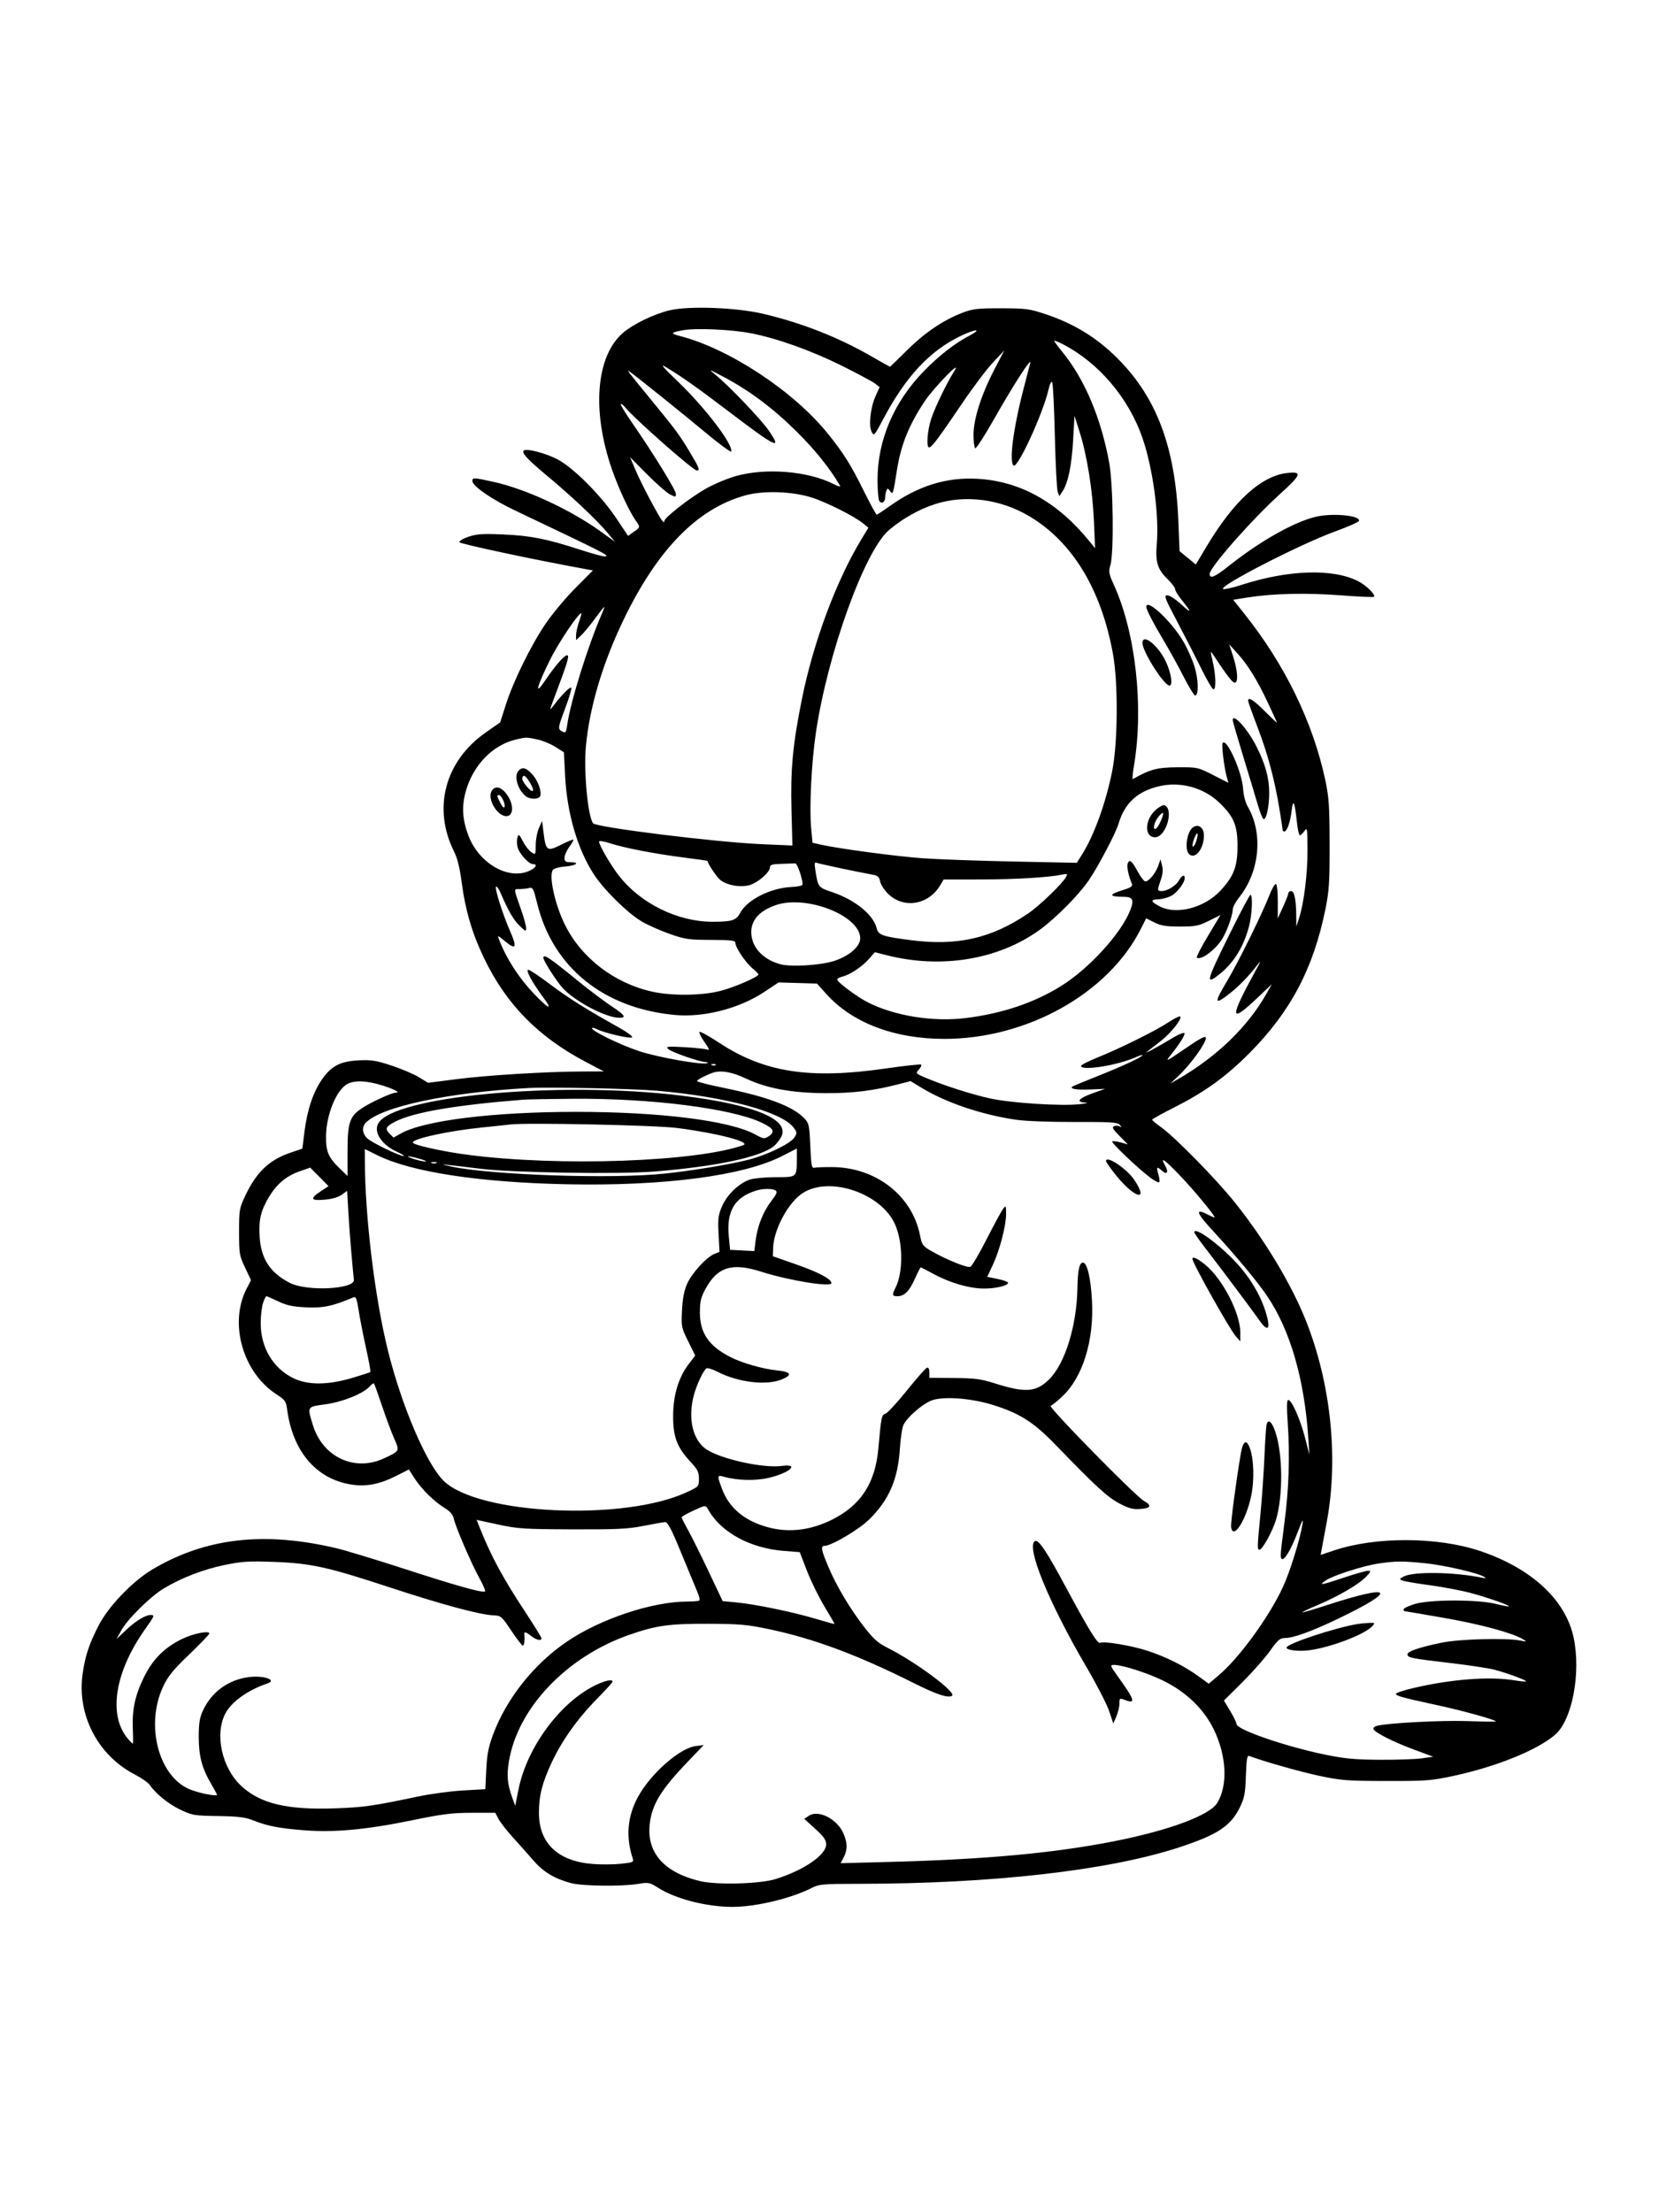 <svg xmlns="http://www.w3.org/2000/svg" width="864" height="1152" viewBox="0 0 864 1152" version="1.1">
	<path d="M 349 161.535 C 341.036 163.325, 329.877 168.689, 324.468 173.326 C 310.393 185.392, 308.076 213.914, 318.693 244.415 C 322.188 254.458, 327.689 266.288, 331.126 271.154 C 333.523 274.549, 333.535 274.483, 330.048 276.966 L 327.097 279.067 320.890 269.784 C 312.945 257.899, 298.555 243.491, 290.345 239.201 C 284.328 236.056, 274.656 233.477, 272.915 234.552 C 271.284 235.560, 274.473 239.076, 284.827 247.685 C 297.525 258.243, 310.610 270.562, 316.132 277.158 L 320.284 282.116 312.508 276.538 C 296.810 265.275, 273.784 254.635, 257.144 250.955 C 246.656 248.635, 246 248.607, 246 250.477 C 246 253.056, 256.052 260.021, 267.970 265.700 C 317.160 289.139, 317.130 289.123, 315.183 289.772 C 314.583 289.972, 308.559 288.342, 301.796 286.149 C 284.540 280.553, 276.371 278.947, 261.892 278.305 C 251.548 277.845, 248.352 278.054, 244.091 279.470 C 241.182 280.436, 239.064 281.701, 239.275 282.347 C 239.569 283.248, 278.060 291.452, 305.136 296.385 L 308.773 297.048 299.616 306.274 C 294.580 311.348, 287.637 319.655, 284.187 324.732 C 276.523 336.012, 267.393 354.593, 263.441 366.953 L 260.500 376.152 252.812 381.555 C 231.716 396.381, 225.225 420.891, 236.442 443.369 C 238.204 446.899, 239.451 451.932, 240.440 459.500 C 242.333 473.995, 245.924 486.161, 252.086 498.959 C 263.730 523.141, 280.389 540.065, 305.494 553.218 L 314.500 557.937 303 557.978 C 284.352 558.045, 253.738 559.916, 237.779 561.964 L 222.924 563.870 218.212 560.974 C 215.620 559.381, 209.253 556.666, 204.062 554.941 C 196.077 552.288, 193.460 551.860, 187.062 552.160 C 177.341 552.617, 172.689 554.978, 167.797 561.938 C 163.147 568.554, 159.976 577.962, 158.566 589.326 L 157.471 598.151 151.564 600.146 C 140.237 603.969, 133.639 610.204, 127.743 622.653 C 124.646 629.191, 124.500 630.041, 124.500 641.500 C 124.500 652.856, 124.667 653.852, 127.613 660.069 L 130.725 666.638 128.434 671.069 C 119.150 689.022, 126.413 714.701, 143.998 726.095 C 148.453 728.982, 148.978 729.723, 149.528 733.893 C 152.411 755.757, 164.621 770.118, 182.821 773.049 C 190.568 774.296, 197.673 772.952, 206.216 768.622 L 212.932 765.219 215.915 769.859 C 219.509 775.449, 226.012 781.851, 231.610 785.309 C 234.422 787.046, 235.902 788.758, 236.296 790.730 C 237.109 794.797, 245.495 814.288, 249.675 821.826 C 251.604 825.305, 252.938 828.396, 252.639 828.695 C 251.650 829.684, 237.850 825.836, 210.500 816.946 C 195.650 812.119, 179.675 807.273, 175 806.177 C 137.451 797.377, 107.306 800.829, 79.653 817.095 C 69.193 823.248, 56.511 836.422, 51.347 846.500 C 46.325 856.303, 44.341 862.320, 43.021 871.750 C 40.049 892.997, 50.871 913.934, 70 923.947 C 73.575 925.819, 77.142 928.283, 77.927 929.425 C 81.146 934.105, 87.767 939.466, 93.942 942.392 C 100.137 945.328, 101.225 945.511, 113.582 945.699 C 124.105 945.858, 127.688 946.300, 131.893 947.958 C 139.389 950.913, 144.970 952.008, 157.969 953.074 C 173.718 954.366, 190.620 952.835, 214.184 947.984 C 230.516 944.622, 235.389 944.007, 245.724 944.004 L 257.949 944 259.577 947.149 C 260.473 948.881, 263.972 953.350, 267.353 957.081 C 270.734 960.811, 275.581 966.261, 278.125 969.192 C 283.047 974.863, 288.949 978.368, 297.336 980.601 C 303.324 982.196, 323.673 982.451, 332.288 981.040 C 337.773 980.142, 338.320 980.247, 342.739 983.050 C 351.931 988.879, 367.984 993, 381.500 993 C 393.641 993, 412.012 988.606, 422.729 983.138 C 426.600 981.163, 428.472 980.999, 447.210 980.987 C 516.852 980.941, 577.278 974.069, 614.065 962.012 C 634.078 955.452, 640.921 950.947, 645.701 941.182 C 648.107 936.267, 648.533 934.040, 648.854 924.686 C 649.145 916.223, 649.514 913.983, 650.552 914.381 C 657.723 917.133, 676.940 922.592, 687 924.734 C 698.375 927.157, 701.525 927.400, 722 927.439 C 742.789 927.477, 745.455 927.274, 757.058 924.773 C 779.277 919.984, 800.506 911.395, 809.810 903.430 C 818.772 895.759, 823.464 871.290, 819.531 852.730 C 815.364 833.068, 797.399 816.509, 770.555 807.586 C 748.416 800.228, 716.333 800.145, 694.729 807.390 L 687.784 809.720 688.355 806.610 C 688.670 804.899, 689.851 798.550, 690.981 792.500 C 697.179 759.299, 693.103 720.247, 680.022 687.500 C 672.430 668.495, 658.560 645.474, 642.968 626 C 633.408 614.060, 611.844 592.074, 604.750 587.035 C 602.138 585.179, 600.002 583.400, 600.004 583.080 C 600.007 582.761, 605.519 579.714, 612.254 576.308 C 627.494 568.602, 638.821 560.381, 650.714 548.395 C 672.147 526.793, 683.992 504.361, 690.262 473.500 C 692.202 463.947, 692.490 459.474, 692.451 439.500 C 692.411 419.539, 692.108 415.113, 690.156 406 C 683.757 376.140, 669.128 346.064, 648.281 319.911 L 642.232 312.322 649.866 311.117 C 663.005 309.043, 680.124 308.644, 697.957 309.997 C 707.353 310.709, 715.263 311.070, 715.534 310.799 C 716.596 309.738, 711.565 304.813, 707.118 302.560 C 694.113 295.970, 670.805 296.734, 646.688 304.541 C 642.335 305.950, 638.037 306.951, 637.137 306.764 C 633.199 305.950, 676.874 283.433, 695.436 276.708 C 702.001 274.330, 707.541 271.876, 707.748 271.256 C 708.690 268.430, 693.924 267.034, 685.193 269.123 C 673.764 271.857, 656.101 281.872, 639.647 294.947 C 632.572 300.569, 630 301.606, 630 298.835 C 630 295.474, 652.046 270.451, 666.650 257.236 C 677.729 247.210, 678.360 245.477, 670.637 246.274 C 657.018 247.679, 642.608 260.730, 628.418 284.508 L 622.781 293.954 618.541 290.480 L 614.302 287.006 613.705 271.753 C 612.149 231.992, 601.889 205.468, 580.037 184.714 C 569.854 175.043, 558.693 168.372, 545 163.773 C 536.157 160.803, 534.532 160.580, 521.500 160.541 C 509.389 160.506, 506.703 160.801, 501.592 162.730 C 491.539 166.524, 481.908 172.986, 472.589 182.191 C 467.684 187.036, 463.587 191, 463.484 191 C 463.382 191, 458.918 188.484, 453.564 185.410 C 436.401 175.553, 417.380 168.093, 397.500 163.421 C 383.594 160.153, 359.342 159.210, 349 161.535 M 355.652 171.980 C 349.219 173.151, 348.968 173.655, 354.149 174.989 C 379.796 181.597, 413.335 203.725, 431.079 225.746 C 439.383 236.051, 442.983 241.798, 450.068 256.056 C 453.333 262.625, 456.260 268, 456.573 268 C 456.886 268, 459.962 265.987, 463.410 263.527 C 478.144 253.013, 492.835 248.436, 509 249.323 C 531.310 250.547, 550.882 261.485, 567.476 282 L 570.307 285.500 569.719 271.500 C 569.041 255.370, 566.136 237.226, 562.272 225 L 559.586 216.500 558.890 229 C 558.152 242.242, 556.284 251.392, 553.428 255.751 L 551.692 258.400 550.846 256.112 C 550.380 254.854, 549.715 241.827, 549.366 227.162 C 549.018 212.498, 548.403 199.875, 547.999 199.112 C 547.535 198.234, 546.803 199.703, 546.005 203.112 C 543.110 215.485, 530.098 243.796, 527.923 242.453 C 525.325 240.847, 527.799 222.302, 533.464 200.920 C 534.837 195.739, 536.231 190.375, 536.562 189 C 537.401 185.520, 527.718 200.551, 517.406 218.737 C 512.654 227.117, 508.369 233.728, 507.883 233.428 C 507.397 233.128, 507 229.937, 507 226.338 C 507 218.118, 511.148 205.255, 518.075 192 L 523.039 182.500 517.121 188.776 C 513.866 192.228, 506.580 201.903, 500.930 210.276 C 489.136 227.754, 485.208 233, 483.916 233 C 482.279 233, 482.948 224.090, 485.055 217.837 C 487.137 211.655, 493.095 199.392, 497.122 193 C 501.143 186.616, 486.265 201.907, 481.554 209 C 473.302 221.424, 469.175 231.697, 467.084 245.024 C 465.105 257.628, 465.051 257.791, 463.537 255.719 C 462.369 254.122, 462.174 254.105, 461.618 255.552 C 461.278 256.439, 461 258, 461 259.023 C 461 261.452, 459.019 262.639, 457.904 260.878 C 457.423 260.120, 457.024 255.184, 457.015 249.910 C 456.982 229.308, 465.521 209.292, 481.205 193.203 C 488.924 185.286, 497.143 178.870, 504.581 174.957 C 511.789 171.166, 508.421 171.086, 500.500 174.861 C 484.282 182.589, 471.670 196.106, 459.920 218.352 C 455.452 226.811, 455.149 227.147, 453.982 224.967 C 452.288 221.800, 453.273 212.433, 455.932 206.421 L 458.079 201.568 455.789 199.765 C 454.530 198.773, 446.750 194.603, 438.500 190.498 C 422.490 182.531, 404.718 176.183, 390.958 173.517 C 380.841 171.556, 362.394 170.753, 355.652 171.980 M 549 177.494 C 549 177.788, 550.985 180.465, 553.411 183.443 C 564.922 197.576, 573.420 217.731, 577.679 241 C 579.758 252.358, 580.171 288.100, 578.295 294.275 C 577.260 297.679, 577.443 298.699, 580.155 304.681 C 591.406 329.494, 595.692 367.775, 590.635 398.276 C 589.926 402.552, 589.606 405.905, 589.923 405.725 C 598.987 400.602, 602.689 399.619, 613.131 399.560 C 623.644 399.501, 623.851 399.545, 631.753 403.577 L 639.743 407.654 638.898 404.577 C 637.432 399.236, 636.052 387.548, 636.800 386.800 C 639.045 384.555, 646.868 402.195, 647.397 410.696 C 647.613 414.158, 648.583 417.912, 649.802 420 C 657.950 433.957, 656.077 453.820, 645.340 467.324 C 643.514 469.621, 642.015 472.432, 642.010 473.572 C 641.995 476.640, 638.991 484.991, 636.429 489.083 C 632.833 494.827, 625.100 500.433, 623.280 498.614 C 622.968 498.301, 625.617 493.197, 629.167 487.272 L 635.622 476.500 629.598 479.500 C 624.242 482.168, 622.573 482.500, 614.537 482.500 C 607.298 482.500, 604.647 482.073, 601.211 480.356 L 596.922 478.212 594.069 483.856 C 577.141 517.343, 534.870 540.980, 491.881 540.996 C 465.794 541.006, 443.759 532.616, 430.278 517.540 L 425.500 512.197 415.500 511.900 L 405.500 511.603 397.745 516.721 C 384.867 525.220, 366.439 529.930, 351.500 528.542 C 314.362 525.091, 287.988 503.777, 279.797 470.596 C 277.847 462.696, 277.443 461.914, 275.570 462.417 C 274.432 462.723, 272.210 462.979, 270.633 462.986 C 267.411 463.002, 267.354 462.225, 271.426 473.846 C 272.842 477.886, 274 482.137, 274 483.292 C 274 485.210, 273.718 485.119, 270.750 482.240 C 267.455 479.044, 264.815 474.546, 260.925 465.500 C 259.742 462.750, 258.550 461.100, 258.276 461.834 C 257.731 463.292, 261.905 476.344, 265.644 484.874 C 269.500 493.670, 268.779 494.915, 262.724 489.924 C 259.037 486.885, 259.003 486.878, 259.947 489.361 C 263.608 498.989, 270.090 509.072, 277.940 517.345 C 285.444 525.254, 288.231 526.567, 283.232 519.838 C 277.238 511.769, 273.551 504.999, 275.155 505.006 C 275.895 505.010, 281 508.411, 286.500 512.566 C 296.052 519.780, 305.211 525.537, 322.264 535.044 C 326.534 537.425, 329.658 539.742, 329.206 540.194 C 328.332 541.068, 314.478 537.861, 310.935 535.965 C 309.776 535.345, 308.604 535.063, 308.329 535.338 C 307.237 536.430, 323.104 544.202, 333.030 547.438 C 343.004 550.689, 365.741 554.688, 368.309 553.643 C 368.964 553.376, 368.602 553.122, 367.503 553.079 C 364.147 552.946, 349.595 547.857, 348 546.258 C 346.665 544.920, 347.604 544.817, 356.523 545.322 C 362.036 545.634, 367.357 546.200, 368.348 546.580 C 369.686 547.094, 369.311 546.081, 366.893 542.651 C 365.102 540.110, 363.934 537.733, 364.297 537.369 C 364.661 537.006, 369.201 539.506, 374.386 542.925 C 397.962 558.470, 421.567 562.137, 461.229 556.412 C 471.090 554.989, 479.420 554.087, 479.740 554.406 C 480.059 554.726, 479.513 555.880, 478.526 556.972 C 476.770 558.912, 476.837 559.001, 481.615 561.050 C 491.069 565.103, 505.789 569.846, 515.592 571.996 C 526.661 574.425, 552.837 576.091, 562.500 574.983 C 566.091 574.571, 567.162 574.235, 565.167 574.147 C 560.135 573.925, 561.726 571.952, 569.062 569.315 L 575.500 567.001 567.810 567.347 C 560.670 567.667, 556.621 566.954, 558.643 565.732 C 559.114 565.448, 565.218 562.934, 572.207 560.146 C 585.128 554.992, 595 550.368, 595 549.470 C 595 549.197, 593.313 549.723, 591.250 550.640 C 581.800 554.842, 563 557.793, 563 555.074 C 563 554.565, 566.712 552.654, 571.250 550.828 C 583.130 546.046, 601.894 536.755, 608.418 532.423 C 611.505 530.374, 614.315 528.982, 614.664 529.330 C 615.787 530.453, 609.733 538.093, 604.542 542.102 C 601.769 544.244, 598.600 546.713, 597.500 547.589 C 595.334 549.315, 602.180 545.629, 611 540.321 C 614.025 538.500, 616.657 537.481, 616.850 538.055 C 617.205 539.114, 614.310 543.665, 609.272 549.968 C 606.820 553.034, 607.627 552.658, 616.250 546.718 C 625.201 540.550, 628 539.081, 628 540.550 C 628 543.360, 620.001 554.398, 613.631 560.378 L 609.500 564.257 613.500 561.952 C 633.663 550.333, 649.782 534.770, 659.538 517.500 L 662.363 512.500 655.432 519.090 C 640.153 533.614, 639.969 530.917, 654.431 504.500 C 656.810 500.155, 656.863 499.893, 654.836 502.500 C 650.257 508.388, 645.427 513.384, 640.660 517.163 C 632.391 523.719, 632.078 522.509, 639.044 510.904 C 644.721 501.446, 657.404 475.738, 661.073 466.248 C 662.403 462.810, 663.943 460.152, 664.495 460.342 C 665.069 460.540, 665.487 464.460, 665.470 469.477 L 665.441 478.266 668.144 472.383 C 669.630 469.147, 670.881 465.938, 670.923 465.250 C 670.966 464.563, 671.619 464, 672.375 464 C 674.054 464, 674.978 468.246, 675.067 476.375 L 675.134 482.500 676.583 478 C 679.118 470.131, 680.990 454.888, 680.942 442.500 C 680.898 431.301, 680.790 430.650, 679.326 432.750 C 678.462 433.987, 677.397 435, 676.958 435 C 676.518 435, 675.837 431.991, 675.443 428.313 C 674.265 417.308, 673.459 415.537, 672.668 422.212 C 671.957 428.211, 670.258 433, 668.839 433 C 668.378 433, 667.998 432.663, 667.996 432.250 C 667.994 431.837, 667.311 427.300, 666.478 422.167 C 663.922 406.407, 660.323 392.823, 655.048 379.028 C 652.272 371.767, 650 365.416, 650 364.913 C 650 362.706, 652.775 364.442, 658.667 370.333 C 662.150 373.817, 665 376.495, 665 376.286 C 665 376.076, 662.830 371.305, 660.179 365.684 C 654.570 353.793, 649.912 346.297, 644.220 340 L 640.152 335.500 642.075 341.402 C 644.567 349.050, 645.023 355.500, 643.071 355.500 C 641.836 355.500, 639.145 352.024, 631.846 340.998 C 630.285 338.639, 630.270 338.835, 631.581 344.500 C 633.217 351.572, 633.423 359, 631.982 359 C 631.423 359, 628.579 354.162, 625.663 348.250 C 622.747 342.337, 617.093 331.313, 613.100 323.750 C 606.550 311.346, 606.046 310, 607.962 310 C 609.130 310, 612.396 312.137, 615.220 314.750 C 620.705 319.824, 620.744 319.060, 615.345 312.332 C 613.505 310.039, 612 307.543, 612 306.785 C 612 306.026, 610.207 303.655, 608.016 301.515 C 602.769 296.392, 601.648 292.697, 602.455 283.187 C 603.717 268.325, 600.451 244.068, 595.063 228.278 C 587.909 207.311, 572.070 188.690, 553.250 179.120 C 550.913 177.932, 549 177.200, 549 177.494 M 352.909 198.553 C 367.153 212.165, 381.967 231.600, 380.789 235.132 C 380.609 235.672, 374.395 231.062, 366.981 224.888 C 355.164 215.047, 332.281 196.669, 328 193.582 C 326.020 192.154, 326.893 193.308, 338.528 207.493 C 351.926 223.829, 353.810 226.365, 359.133 235.222 C 364.238 243.715, 364.727 245, 362.858 245 C 361.003 245, 330.242 217.893, 325.636 212.199 C 324.611 210.932, 323.547 210.120, 323.272 210.395 C 322.997 210.669, 325.726 215.161, 329.336 220.375 C 340.213 236.084, 352 255.238, 352 257.204 C 352 258.952, 351.831 258.964, 348.869 257.432 C 347.147 256.542, 341.769 251.810, 336.918 246.917 L 328.098 238.022 331.145 245.180 C 334.169 252.287, 343.383 269.629, 345.103 271.450 C 345.665 272.045, 346 271.994, 346 271.313 C 346 269.566, 359.207 259.257, 367.499 254.532 C 371.694 252.141, 378.811 249.151, 383.314 247.888 C 398.937 243.505, 420.906 245.320, 434.178 252.091 C 436.682 253.368, 437.913 253.646, 437.428 252.824 C 432.014 243.653, 424.652 234.465, 415.098 224.957 C 402.787 212.705, 390.552 203.523, 376.868 196.268 C 369.033 192.113, 368.755 192.037, 372.500 195.069 C 379.540 200.768, 396.370 218.382, 400.416 224.286 C 407.620 234.796, 404.403 233.216, 378.500 213.521 C 362.877 201.642, 354.600 195.814, 346.500 190.988 C 343.654 189.292, 345.502 191.474, 352.909 198.553 M 388.373 257.911 C 363.228 264.741, 342.339 286.103, 324.524 323.207 C 313.788 345.568, 306.986 368.516, 305.137 388.616 C 303.953 401.488, 306.026 424.221, 308.790 428.668 C 310.125 430.814, 372.636 438.581, 396.948 439.620 L 412.683 440.293 412.208 422.184 C 411.642 400.637, 412.825 387.964, 417.639 364 C 423.563 334.511, 435.575 302.277, 448.681 280.702 L 452.271 274.792 449.386 272.463 C 444.716 268.695, 430.056 261.358, 422.500 259.008 C 412.374 255.859, 397.668 255.387, 388.373 257.911 M 487 262.511 C 478.677 265.193, 470.277 269.907, 463.069 275.943 C 450.427 286.526, 431.040 340.167, 424.917 381.500 C 422.612 397.064, 421.438 420.566, 422.436 431.186 L 423.159 438.872 427.829 439.915 C 437.125 441.991, 466.812 445.948, 480.500 446.937 C 488.200 447.492, 509.413 448.254, 527.639 448.629 L 560.778 449.312 563.543 444.931 C 569.787 435.041, 575.925 418.056, 579.230 401.524 C 582.192 386.710, 582.391 355.701, 579.622 340.500 C 573.472 306.734, 558.436 282.059, 535.885 268.724 C 520.837 259.826, 502.546 257.501, 487 262.511 M 597 316.040 C 597 317.514, 600.398 324.057, 606.586 334.500 C 609.519 339.450, 614.075 347.740, 616.709 352.923 C 619.344 358.106, 621.950 362.276, 622.500 362.191 C 624.357 361.902, 624.139 353.817, 622.095 347.137 C 620.978 343.487, 618.362 337.598, 616.282 334.050 C 610.115 323.533, 597 311.283, 597 316.040 M 309.787 322.250 C 307.258 325.688, 304.021 329.591, 302.594 330.924 L 300 333.349 300 330.800 C 300 329.398, 300.680 326.325, 301.511 323.970 C 302.342 321.615, 302.904 319.575, 302.761 319.437 C 301.767 318.479, 290.974 334.457, 286.506 343.500 C 279.425 357.832, 278.186 362.907, 283.820 354.500 C 289.385 346.198, 294.638 340.341, 295.641 341.324 C 296.425 342.093, 295.259 345.765, 288.599 363.500 C 286.062 370.257, 286.049 370.396, 288.228 367.500 C 292.331 362.048, 296.830 357.497, 297.477 358.144 C 297.828 358.495, 296.514 363.055, 294.557 368.279 C 290.429 379.303, 290.389 379.603, 292.890 380.941 C 294.587 381.850, 294.848 381.471, 295.450 377.226 C 297.140 365.308, 306.220 336.223, 313.394 319.750 C 314.292 317.688, 314.883 316, 314.706 316 C 314.530 316, 312.316 318.813, 309.787 322.250 M 595 334.840 C 595 339.361, 606.206 357, 609.078 357 C 610.947 357, 609.916 350.326, 607.140 344.457 C 603.148 336.020, 595 329.565, 595 334.840 M 642 375.026 C 642 375.590, 644.439 384.027, 647.419 393.776 C 650.400 403.524, 653.781 414.740, 654.933 418.699 C 656.084 422.659, 657.446 426.158, 657.959 426.475 C 659.393 427.361, 660.988 420.241, 660.994 412.932 C 661.001 405.169, 659.042 398.019, 654.362 388.727 C 649.819 379.705, 642 371.039, 642 375.026 M 268.718 385.092 C 256.454 387.979, 246.215 398.637, 242.493 412.389 C 240.401 420.116, 240.824 426.847, 243.919 435.079 C 249.275 449.328, 264.309 458.240, 275.265 453.663 C 278.972 452.114, 280.306 450, 277.577 450 C 275.341 450, 270.228 444.315, 269.506 441.026 C 269.146 439.386, 269.146 437.114, 269.507 435.977 C 270.082 434.165, 270.433 434.433, 272.332 438.132 C 273.524 440.455, 275.512 443.005, 276.750 443.800 C 278.979 445.231, 279 445.196, 279 440.090 C 279 437.255, 279.748 433.263, 280.662 431.218 L 282.324 427.500 283.111 433.836 C 284.261 443.100, 284.949 443.559, 292.196 439.901 C 295.499 438.233, 298.377 437.043, 298.589 437.256 C 298.802 437.469, 297.857 439.161, 296.488 441.016 C 295.120 442.871, 294 445.426, 294 446.694 C 294 448.590, 294.534 449, 297 449 C 302.251 449, 300.223 450.734, 294.408 451.216 C 291.159 451.485, 288.422 452.271, 287.875 453.090 C 285.756 456.265, 289.058 471.148, 294.177 481.500 C 302.768 498.871, 319.948 512.046, 339.697 516.410 C 350.019 518.690, 365.751 518.490, 375.428 515.956 C 382.668 514.059, 395 508.682, 395 507.421 C 395 507.118, 393.574 505.671, 391.832 504.205 C 388.234 501.178, 383.001 493.386, 382.999 491.054 C 382.997 489.732, 381.091 489.493, 370.249 489.454 C 358.625 489.412, 356.727 489.136, 348.739 486.319 C 343.920 484.620, 337.395 481.716, 334.239 479.865 C 326.849 475.532, 314.413 463.270, 309.167 455.144 C 300.729 442.074, 295.288 423.390, 294.312 404.128 L 293.685 391.756 289.244 388.940 C 286.802 387.391, 282.575 385.646, 279.852 385.062 C 274.259 383.862, 273.934 383.863, 268.718 385.092 M 270.200 401.200 C 267.466 403.934, 269.482 411.194, 273.954 414.718 C 276.084 416.396, 280.668 416.307, 281.333 414.575 C 282.260 412.158, 280.095 406.313, 277.074 403.079 C 274 399.788, 272.124 399.276, 270.200 401.200 M 272 405.444 C 272 407.361, 276.636 412.693, 277.529 411.803 C 278.362 410.972, 274.242 404, 272.918 404 C 272.413 404, 272 404.650, 272 405.444 M 604 409.358 C 592.451 411.980, 585.742 418.114, 582.516 429 C 581.079 433.849, 572.116 450.918, 567.202 458.165 C 561.920 465.953, 549.848 478.166, 541.404 484.264 C 519.906 499.789, 490.097 504.682, 461.563 497.370 L 455.627 495.849 452.563 499.339 C 449.017 503.380, 442.711 507.584, 438.750 508.548 C 437.238 508.916, 436 509.580, 436 510.023 C 436 511.416, 446.255 519.085, 452 521.990 C 466.001 529.068, 486.028 532.265, 503.061 530.139 C 522.005 527.775, 538.631 522.177, 552.641 513.445 C 567.123 504.418, 583.693 486.317, 588.517 474.252 C 590.780 468.592, 590.033 467, 585.113 467 C 577.745 467, 577.321 465.820, 583.957 463.783 C 589.065 462.214, 590.039 461.577, 589.446 460.188 C 587.709 456.121, 586.720 451.172, 587.327 449.590 C 588.238 447.215, 589.464 448.245, 592.613 454.031 C 594.101 456.764, 595.843 459, 596.485 459 C 598.315 459, 601.841 454.755, 603.166 450.957 L 604.371 447.500 605.200 450.694 C 605.765 452.872, 605.551 455.260, 604.529 458.194 C 602.588 463.766, 602.611 464, 605.096 464 C 608.018 464, 612.603 461.110, 614.091 458.331 C 615.438 455.813, 617.002 455.231, 616.996 457.250 C 616.989 459.737, 613.018 464.939, 609.894 466.555 C 608.137 467.463, 605.193 468.249, 603.350 468.301 C 598.885 468.428, 599.127 469.514, 604.197 472.101 C 612.848 476.514, 627.238 472.730, 635.534 463.860 C 642.543 456.367, 644.490 451.287, 644.488 440.500 C 644.485 429.713, 642.529 425.118, 634.825 417.799 C 626.801 410.176, 614.832 406.899, 604 409.358 M 255.962 412.071 C 253.755 416.195, 258.994 425, 263.655 425 C 268.088 425, 267.551 417.365, 262.759 412.250 C 260.127 409.440, 257.408 409.369, 255.962 412.071 M 259 414.550 C 259 414.852, 259.748 416.539, 260.661 418.300 C 261.687 420.277, 262.496 420.984, 262.777 420.151 C 263.296 418.614, 261.086 414, 259.831 414 C 259.374 414, 259 414.247, 259 414.550 M 602.144 421.532 C 596.110 426.609, 595.725 436, 601.550 436 C 607.351 436, 611.604 421.035, 606.304 419.268 C 605.725 419.075, 603.853 420.094, 602.144 421.532 M 603.114 425.582 C 600.896 428.402, 600.164 432.634, 602.102 431.437 C 603.392 430.640, 606.324 423.991, 605.673 423.339 C 605.428 423.095, 604.277 424.104, 603.114 425.582 M 621.400 430.765 C 618.051 433.001, 616.710 442.685, 619.436 444.947 C 622.608 447.580, 627 441.834, 627 435.051 C 627 431.032, 624.204 428.893, 621.400 430.765 M 621.975 436.565 C 620.747 439.796, 620.695 441.733, 621.871 440.450 C 622.925 439.300, 624.259 434, 623.494 434 C 623.195 434, 622.512 435.154, 621.975 436.565 M 312 438.244 C 312 440.169, 318.116 450.644, 322.506 456.237 C 333.754 470.568, 353.015 480, 371.035 480 C 381.278 480, 383.371 479.324, 385.530 475.315 C 389.210 468.481, 401.485 462.326, 412.307 461.888 C 415.586 461.755, 417.992 461.200, 417.981 460.579 C 417.924 457.385, 415.202 449.514, 414.185 449.600 C 413.533 449.655, 410.300 449.767, 407 449.850 C 402.229 449.969, 401 450.328, 401 451.600 C 401 454.241, 394.664 459.744, 390.257 460.931 C 385.430 462.231, 378.957 461.105, 375.225 458.318 C 373.400 456.954, 368.654 449.916, 368.480 448.313 C 368.468 448.210, 362.843 447.410, 355.980 446.536 C 340.940 444.619, 324.777 441.484, 317.410 439.053 C 314.434 438.072, 312 437.708, 312 438.244 M 424.630 453.131 C 426.044 462.065, 426.074 462.105, 433.411 464.576 C 445.267 468.568, 454.793 476.287, 456.549 483.323 C 457.456 486.958, 459.390 487.640, 474.301 489.580 C 498.462 492.723, 516.315 488.670, 535.429 475.704 C 541.380 471.668, 553.296 460.184, 555.173 456.677 C 556.070 455, 555.877 454.867, 553.338 455.414 C 546.465 456.896, 529.015 457.950, 510.966 457.974 L 491.431 458 489.708 460.918 C 483.564 471.319, 470.498 473.431, 462.400 465.333 C 460.486 463.420, 458.659 460.547, 458.340 458.950 C 457.860 456.551, 457.127 455.936, 454.130 455.415 C 447.356 454.239, 426.943 449.915, 425.437 449.337 C 424.186 448.858, 424.053 449.486, 424.630 453.131 M 640.208 486.750 C 628.034 511.444, 627.590 513.286, 635.280 507.175 C 642.532 501.412, 647.753 492.886, 650.508 482.307 C 652.088 476.243, 652.534 466, 651.219 466 C 650.789 466, 645.834 475.337, 640.208 486.750 M 403.759 471.423 C 394.831 474.609, 390.620 479.844, 391.335 486.864 C 392.058 493.955, 397.819 499.787, 406.401 502.117 C 411.956 503.625, 427.145 502.713, 434.303 500.442 C 442.134 497.958, 448 492.908, 448 488.650 C 448 476.759, 419.692 465.736, 403.759 471.423 M 283 498.809 C 283 500.405, 290.193 511.567, 293.315 514.813 C 300.110 521.881, 315.736 530, 322.545 530 C 326.452 530, 325.474 528.609, 318.136 523.729 C 314.361 521.219, 306.668 515.415, 301.041 510.832 C 285.912 498.511, 283 496.571, 283 498.809 M 370.813 554.683 C 371.534 554.972, 372.397 554.936, 372.729 554.604 C 373.061 554.272, 372.471 554.036, 371.417 554.079 C 370.252 554.127, 370.015 554.364, 370.813 554.683 M 371 558.700 C 367.147 560.094, 363 562.297, 363 562.951 C 363 563.348, 369.188 564.933, 376.750 566.473 C 399.908 571.188, 413.119 576.194, 419 582.483 C 421.295 584.938, 421.541 586.114, 422 596.828 C 422.417 606.556, 422.750 608.434, 424 608.105 C 424.825 607.888, 429.100 607.731, 433.500 607.756 C 456.074 607.883, 474.982 622.541, 479.096 643.101 C 480.156 648.402, 480.492 648.861, 485.358 651.644 C 493.024 656.028, 503.696 660.331, 505.341 659.699 C 506.137 659.394, 509.954 652.924, 513.824 645.322 C 517.693 637.720, 521.552 630.600, 522.398 629.500 C 523.850 627.612, 523.938 627.757, 523.968 632.090 C 524.010 638.131, 520.679 650.951, 517.055 658.695 L 514.156 664.891 519.578 666.016 C 522.560 666.635, 525 667.516, 525 667.973 C 525 669.498, 518.774 671, 512.456 671 C 504.930 671, 494.766 668.062, 486.216 663.415 C 482.759 661.537, 479.747 660, 479.522 660 C 479.296 660, 477.889 662.726, 476.394 666.057 C 473.499 672.508, 470.959 675, 467.277 675 C 464.605 675, 464.490 674.330, 466.476 670.349 C 470.423 662.437, 470.271 646.923, 466.157 637.621 C 459.032 621.516, 432.492 612.353, 418.326 621.107 C 410.744 625.794, 402.978 640.025, 402.647 649.841 L 402.500 654.182 414.605 658.419 C 426.387 662.544, 433 666.054, 433 668.185 C 433 670.427, 410.732 666.806, 396.529 662.255 C 381.341 657.388, 373.715 659.694, 367.507 671.034 C 364.993 675.626, 364.514 677.619, 364.507 683.500 C 364.496 694.183, 369.183 700.995, 380.500 706.743 C 386.514 709.798, 397.249 712.867, 404.523 713.613 C 412.104 714.389, 412.936 716.008, 406.980 718.391 C 399 721.584, 384.612 719.878, 373.946 714.472 C 371.184 713.073, 368.485 712.200, 367.948 712.532 C 366.382 713.500, 362.808 721.075, 361.359 726.500 C 358.119 738.632, 360.752 749.993, 367.907 754.748 C 375.573 759.843, 397.498 764.666, 407.164 763.384 C 416.724 762.116, 411.277 767.029, 400.270 769.602 C 393.431 771.201, 383.827 770.958, 377.049 769.014 C 373.427 767.975, 373.379 768.265, 376.008 775.292 C 379.820 785.481, 387.987 792.199, 400.535 795.467 C 411.175 798.238, 422.460 796.811, 433.429 791.308 C 448.298 783.848, 455.804 772.334, 457.424 754.500 C 458.985 737.314, 459.068 736.910, 461.202 736.121 C 462.325 735.706, 467.352 730.256, 472.372 724.011 C 477.392 717.766, 482.063 712.471, 482.750 712.245 C 483.553 711.981, 484 712.847, 484 714.667 L 484.001 717.500 496.750 717.585 C 507.822 717.658, 510.684 718.042, 518.500 720.504 C 534.109 725.419, 539.691 724.963, 546.467 718.216 C 554.722 709.997, 560.792 690.279, 561.118 670.619 C 561.269 661.526, 562.143 657.500, 563.966 657.500 C 566.165 657.500, 568.022 665.212, 568.690 677.114 C 569.859 697.961, 563.919 717.190, 553.217 727.200 C 550.573 729.673, 547.864 731.879, 547.197 732.101 C 545.693 732.602, 591.267 779.052, 595.760 781.596 C 600.075 784.041, 599.383 785.432, 593.665 785.805 C 589.928 786.049, 587.749 785.450, 582.833 782.830 C 576.685 779.553, 570.566 773.936, 550.326 752.983 C 538.541 740.784, 531.655 736.291, 518 731.890 C 506.937 728.324, 493.114 727.049, 486.132 728.951 C 481.478 730.219, 472.827 737.447, 470.552 741.969 C 469.851 743.361, 469.004 748.861, 468.670 754.190 C 467.658 770.311, 463.031 781.044, 452.717 791.199 C 447.280 796.552, 432.998 805, 429.384 805 C 427.298 805, 427.675 807.071, 431.347 815.779 C 435.635 825.945, 442.720 837.838, 450.217 847.452 C 454.957 853.531, 457.360 855.654, 462.316 858.140 C 477.106 865.561, 498.547 881.555, 495.781 883.103 C 493.586 884.331, 487.706 882.370, 476.004 876.507 C 446.497 861.723, 423.829 853.287, 400.333 848.347 C 389.182 846.002, 385.076 845.639, 369 845.574 C 348.667 845.493, 341.816 846.437, 328 851.224 C 295.045 862.643, 269.464 889.559, 264.998 917.513 C 263.847 924.715, 264.253 929.060, 266.720 935.941 L 268.311 940.382 270.095 931.571 C 274.537 909.632, 292.118 886.051, 310.500 877.379 C 315.484 875.027, 319 874.345, 319 875.729 C 319 876.130, 315.439 880.068, 311.086 884.479 C 300.976 894.726, 292.833 906.109, 287.464 917.500 C 282.386 928.275, 280.620 935.215, 280.672 944.194 C 280.763 959.981, 290.622 969.262, 308.785 970.663 C 313.114 970.997, 319.700 970.944, 323.421 970.545 C 329.773 969.865, 330.144 969.689, 329.485 967.660 C 325.869 956.524, 326.735 946.055, 332.104 936 C 338.547 923.931, 353.890 910.331, 362.263 909.268 L 366.500 908.730 358.461 917.115 C 343.922 932.279, 339.304 939.938, 338.315 950.532 C 336.956 965.080, 346.205 975.257, 364.741 979.613 C 373.502 981.672, 395.869 981.040, 403.964 978.506 C 418.630 973.914, 430.250 965.948, 430.250 960.484 C 430.250 958.148, 429.038 956.416, 424.546 952.334 L 418.841 947.150 421.348 945.508 C 426.208 942.324, 435.790 947.126, 439.095 954.401 C 441.390 959.456, 441.482 963.168, 439.410 967.175 L 437.819 970.250 463.660 969.572 C 513.182 968.273, 548.541 965.027, 579.731 958.918 C 608.617 953.259, 629.993 945.349, 633.941 938.856 C 639.587 929.572, 638.814 914.171, 632.008 900.340 C 626.803 889.763, 617.642 880.989, 605.725 875.167 C 597.451 871.125, 584.562 867, 580.206 867 C 577.980 867, 578.072 867.279, 582.186 873.018 C 591.025 885.348, 591.671 887.447, 585.962 885.292 C 583.097 884.210, 583 884.270, 583 887.119 C 583 888.739, 582.282 891.737, 581.405 893.782 L 579.811 897.500 577.622 891 C 576.419 887.425, 571.211 877.300, 566.050 868.500 C 546.364 834.934, 534.242 805.440, 538.939 802.537 C 540.775 801.403, 544.799 807.365, 554.988 826.311 C 567.232 849.077, 571.694 856.307, 573.003 855.498 C 574.661 854.473, 589.369 856.939, 597.565 859.616 C 607.139 862.743, 616.694 867.506, 623.997 872.793 L 629.495 876.772 634.343 872.713 C 645.126 863.684, 660.580 842.574, 668.005 826.730 C 671.741 818.757, 677.049 801.725, 678.360 793.500 C 678.829 790.556, 678.220 791.558, 676.054 797.292 C 671.430 809.536, 667 815.574, 667 809.635 C 667 808.334, 667.869 800.796, 668.931 792.885 C 671.220 775.833, 671.815 758.104, 670.662 741.250 C 670.077 732.688, 670.147 729, 670.895 729 C 672.687 729, 677.097 738.871, 679.584 748.447 L 681.934 757.500 681.373 749 C 679.332 718.097, 671.924 692.585, 659.801 674.713 C 654.785 667.318, 643.169 653.363, 631.826 641.103 C 623.018 631.583, 622.121 628.943, 628.883 632.440 C 630.543 633.298, 632.156 634, 632.467 634 C 633.566 634, 622.403 620.403, 614.612 612.252 C 606.373 603.632, 603.931 601.975, 606.778 606.935 C 608.762 610.393, 607.799 612.033, 605.177 609.661 C 602.472 607.212, 602.065 607.603, 603.261 611.499 C 603.852 613.424, 604.055 615.278, 603.714 615.620 C 603.372 615.961, 601.344 614.949, 599.208 613.370 C 593.227 608.951, 578.596 595.071, 579.240 594.427 C 579.555 594.112, 581.509 594.323, 583.583 594.895 L 587.354 595.937 583.003 591.504 C 579.478 587.911, 578.961 586.952, 580.278 586.447 C 581.173 586.104, 582.488 586.174, 583.202 586.603 C 584.263 587.242, 584.265 587.094, 583.210 585.791 C 582.096 584.416, 578.876 584.208, 559.710 584.267 C 546.871 584.307, 533.953 583.814, 529.094 583.099 C 511.135 580.456, 492.695 574.212, 479.906 566.443 L 474.196 562.974 468.348 564.499 C 454.987 567.981, 444.312 569.306, 430 569.256 C 412.375 569.195, 399.276 566.778, 388.281 561.556 C 381.119 558.155, 375.208 557.178, 371 558.700 M 180.841 564.524 C 175.191 567.593, 169.945 580.415, 169.799 591.515 C 169.691 599.666, 170.960 602.684, 176.918 608.453 L 181 612.406 181 599.604 C 181 584.633, 182.067 581.389, 188.385 577.148 C 192.929 574.098, 203.996 569, 206.075 569 C 208.861 569, 205.291 567.123, 198.645 565.094 C 190.708 562.670, 184.615 562.475, 180.841 564.524 M 275 566.593 C 233.525 568.881, 198.901 576.241, 190.611 584.532 C 188.334 586.809, 188.613 590.288, 191.271 592.785 C 193.686 595.054, 207.972 602.007, 210.184 601.990 C 210.908 601.985, 209.215 600.916, 206.421 599.616 C 198.714 596.027, 194.524 589.627, 196.933 585.125 C 204.595 570.810, 291.102 562.792, 354.596 570.513 C 393.770 575.276, 412.568 583.336, 406.444 592.744 C 405.457 594.260, 403.941 596.089, 403.075 596.808 C 396.159 602.554, 372.790 607.516, 340.597 610.077 C 321.959 611.559, 267.426 610.692, 250.476 608.643 C 228.352 605.970, 227.707 605.921, 235 607.471 C 255.993 611.933, 318.806 614.025, 346 611.168 C 360.508 609.644, 380.109 606.402, 389.796 603.924 C 399.451 601.455, 411.553 595.612, 413.655 592.404 C 415.209 590.031, 415.190 589.729, 413.312 587.193 C 407.279 579.041, 378.159 571.153, 342.500 568.012 C 329.888 566.901, 286.100 565.981, 275 566.593 M 272.500 572.654 C 237.060 575.473, 215.465 579.171, 205.878 584.062 C 200.923 586.590, 200.342 587.787, 202.854 590.299 L 204.951 592.396 208.764 590.253 C 220.851 583.459, 256.985 579, 299.945 579 C 343.831 579, 379.999 583.544, 393.213 590.719 C 397.690 593.150, 398.052 593.196, 400.431 591.637 C 403.845 589.400, 402.847 587.545, 396.653 584.618 C 380.920 577.180, 339.071 571.874, 298.500 572.174 C 286.400 572.263, 274.700 572.479, 272.500 572.654 M 265.500 585.587 C 263.850 585.808, 257.550 586.481, 251.500 587.083 C 233.922 588.833, 215 592.908, 215 594.945 C 215 596.212, 230.499 599.666, 244 601.407 C 291.487 607.531, 362.378 605.036, 387 596.374 C 391.551 594.772, 373.673 590.092, 352.724 587.401 C 341.179 585.918, 273.529 584.511, 265.500 585.587 M 190.010 603.933 C 190.061 633.545, 195.184 675.800, 202.081 703.500 C 209.234 732.229, 221.994 762.093, 230.931 771.022 C 248.665 788.741, 324.965 792.354, 357.750 777.027 C 363.924 774.141, 364 774.055, 364 770.010 C 364 766.537, 363.318 765.185, 359.516 761.121 C 352.639 753.769, 350.560 748.286, 350.558 737.500 C 350.557 726.723, 353.364 717.296, 358.630 710.398 L 362.061 705.903 358.406 698.506 C 354.866 691.344, 354.764 690.831, 355.192 682.305 C 355.503 676.118, 356.297 672.014, 357.864 668.500 C 360.339 662.948, 367.848 654.720, 372.014 652.994 L 374.715 651.875 374.233 642.663 C 373.814 634.647, 374.045 632.766, 376.015 628.187 C 378.679 621.993, 385.140 615.874, 390.807 614.176 C 392.966 613.529, 399.015 613, 404.249 613 C 415.110 613, 414.961 613.135, 414.986 603.292 L 415 598.084 407.250 602.041 C 387.085 612.336, 345.663 617.743, 295 616.694 C 249.766 615.757, 214.274 610.339, 196.750 601.695 L 190 598.365 190.010 603.933 M 215.500 603.528 C 217.700 604.253, 220.400 604.841, 221.500 604.834 C 222.600 604.827, 221.250 604.195, 218.500 603.430 C 212.244 601.689, 210.130 601.758, 215.500 603.528 M 576 604.658 C 576 605.019, 577.858 607.724, 580.129 610.667 C 590.060 623.540, 598.896 626.735, 590.812 614.530 C 586.884 608.599, 576 601.345, 576 604.658 M 224.750 605.662 C 225.438 605.940, 226.563 605.940, 227.250 605.662 C 227.938 605.385, 227.375 605.158, 226 605.158 C 224.625 605.158, 224.063 605.385, 224.750 605.662 M 156.205 609.894 C 149.255 612.295, 144.250 616.425, 140.222 623.082 C 135.822 630.356, 134.695 635.071, 135.224 644 C 135.907 655.525, 140.681 662.812, 151 668.083 C 159.869 672.613, 184.823 671.370, 184.294 666.425 C 183.352 657.614, 181.959 640.531, 181.430 631.299 L 180.788 620.097 178.038 622.130 C 176.292 623.421, 173.044 624.367, 169.144 624.721 C 161.773 625.389, 161.210 624.213, 167.049 620.349 L 171.099 617.669 166.337 612.834 C 163.718 610.176, 161.558 608.015, 161.538 608.033 C 161.517 608.051, 159.117 608.888, 156.205 609.894 M 393.994 619.934 C 382.608 623.398, 378.254 630.655, 379.567 643.980 L 380.243 650.840 386.540 651.170 L 392.837 651.500 393.519 646.018 C 394.458 638.481, 397.394 631.082, 401.666 625.487 C 404.520 621.748, 404.976 620.599, 403.880 619.905 C 402.233 618.862, 397.474 618.876, 393.994 619.934 M 622.007 641.750 C 622.010 642.163, 624.262 645.425, 627.010 649 C 636.860 661.814, 652.561 682.783, 655.821 687.477 C 660.234 693.832, 661.853 692.460, 659.510 684.350 C 656.800 674.967, 651.196 665.412, 643.684 657.369 C 634.507 647.542, 621.978 638.515, 622.007 641.750 M 621 655.533 C 621 657.635, 640.340 692.145, 643.578 695.822 L 645.937 698.500 645.947 694 C 645.971 683.921, 636.754 666.029, 627.727 658.633 C 623.726 655.354, 621 654.098, 621 655.533 M 136.985 678.547 C 136.341 680.497, 135.792 685.110, 135.765 688.797 C 135.673 701.512, 142.095 712.453, 152.696 717.640 C 160.332 721.375, 170.629 721.340, 183.479 717.535 C 188.417 716.073, 192.645 714.689, 192.874 714.459 C 193.104 714.230, 192.101 708.671, 190.646 702.107 C 189.191 695.543, 187.467 686.742, 186.815 682.550 C 185.839 676.268, 185.355 675.044, 184.065 675.591 C 173.262 680.164, 168.337 681.209, 159.534 680.794 C 152.374 680.457, 149.339 679.812, 144.904 677.684 C 141.825 676.208, 139.048 675, 138.731 675 C 138.414 675, 137.628 676.596, 136.985 678.547 M 192.469 722.034 C 189.081 725.778, 178.417 730.068, 169.466 731.289 C 159.762 732.612, 159.931 732.328, 162.976 742.186 C 168.108 758.802, 184.700 766.542, 199.958 759.440 C 208.269 755.571, 208.201 755.701, 205.313 749.194 C 203.923 746.062, 201.074 738.402, 198.982 732.172 C 196.890 725.942, 194.985 720.652, 194.749 720.416 C 194.514 720.180, 193.488 720.909, 192.469 722.034 M 659.660 741.695 C 659.380 742.688, 658.864 750.250, 658.514 758.500 C 658.163 766.750, 657.229 780.201, 656.438 788.390 C 654.732 806.051, 654.709 807, 655.980 807 C 657.449 807, 662.819 797.208, 664.549 791.375 C 668.252 778.890, 668.100 757.293, 664.228 745.774 C 662.408 740.360, 660.514 738.669, 659.660 741.695 M 646.152 757.250 C 643.576 772.538, 640.878 793.113, 641.175 795.208 C 642.171 802.230, 648.925 791.740, 651.611 779 C 653.309 770.943, 653.025 759.985, 650.969 754.250 C 649.129 749.116, 647.334 750.234, 646.152 757.250 M 360.750 786.823 C 357.587 788.268, 355 789.756, 355 790.129 C 355 790.503, 356.472 793.439, 358.271 796.654 C 360.069 799.869, 364.878 809.538, 368.956 818.139 L 376.371 833.778 383.435 834.445 C 393.255 835.372, 412.591 839.350, 424.485 842.891 C 429.976 844.526, 434.538 845.782, 434.622 845.682 C 434.706 845.582, 432.362 841.514, 429.412 836.642 C 426.463 831.771, 422.351 823.393, 420.275 818.025 L 416.500 808.265 408.187 807.622 C 391.089 806.299, 375.979 798.238, 369.253 786.851 C 367.281 783.513, 367.990 783.515, 360.750 786.823 M 250.020 795.978 C 255.954 810.798, 261.961 821.849, 274.099 840.274 C 278.445 846.870, 282 852.656, 282 853.133 C 282 854.641, 279.364 854.074, 276.727 852 C 273.788 849.688, 272.847 849.495, 273.075 851.250 C 273.417 853.886, 272.968 856.999, 272.250 856.966 C 271.837 856.948, 269.144 853.422, 266.265 849.131 C 261.202 841.585, 260.894 841.324, 256.869 841.166 C 249.923 840.894, 229.880 835.477, 202.628 826.507 C 170.580 815.958, 161.888 814.056, 142.500 813.344 C 129.604 812.871, 126.027 813.096, 117 814.952 C 105.959 817.222, 94.609 821.596, 85.299 827.169 C 78.351 831.328, 66.280 843.258, 63.111 849.098 L 60.722 853.500 65.611 848.858 C 70.613 844.108, 75.691 841, 78.450 841 C 80.665 841, 80.491 841.450, 75.617 848.321 C 59.607 870.890, 56.151 893.531, 66.850 905.750 C 67.934 906.987, 68.973 908.001, 69.160 908.002 C 69.347 908.004, 69.354 904.687, 69.176 900.631 C 68.722 890.331, 70.323 882.830, 75.006 873.312 C 79.588 864, 85.594 857.992, 94.852 853.459 C 100.524 850.682, 108.991 848.984, 109.010 850.620 C 109.016 851.104, 104.312 856.017, 98.557 861.538 C 90.072 869.678, 87.498 872.848, 84.949 878.296 C 75.621 898.229, 82.488 924.893, 98.712 931.743 C 103.378 933.712, 113 935.640, 113 934.605 C 113 934.321, 111.656 931.809, 110.013 929.023 C 105.167 920.803, 103.499 914.520, 103.505 904.500 C 103.509 897.433, 103.968 894.507, 105.642 890.878 C 110.131 881.147, 118.703 874.825, 129.395 873.359 C 137.079 872.306, 144.632 874.832, 139.250 876.656 C 129.069 880.104, 120.589 886.157, 117.385 892.264 C 111.671 903.152, 115.556 920.728, 125.757 930.130 C 135.606 939.208, 149.441 942.526, 174 941.700 C 189.314 941.184, 194.001 940.523, 217.500 935.563 C 224.100 934.170, 234.731 932.734, 241.125 932.372 L 252.751 931.714 253.244 921.607 C 253.634 913.624, 254.382 909.764, 256.803 903.239 C 263.704 884.641, 277.909 866.712, 295 855.029 C 312.493 843.071, 339.655 834, 357.964 834 C 361.101 834, 363.928 833.738, 364.248 833.418 C 364.568 833.099, 364.123 831.186, 363.259 829.168 C 362.395 827.151, 358.636 818.075, 354.904 809 C 349.532 795.934, 347.743 792.527, 346.310 792.629 C 345.314 792.700, 340.225 793.600, 335 794.629 C 327.018 796.201, 321.105 796.484, 298 796.399 C 272.867 796.306, 269.541 796.089, 259.355 793.877 L 248.209 791.457 250.020 795.978 M 718.168 814.154 C 710.254 815.287, 694.485 820.318, 690.500 822.982 C 686.295 825.792, 688.082 825.514, 700 821.500 C 705.716 819.575, 711.289 818, 712.384 818 C 714.167 818, 714.068 818.322, 711.437 821.088 C 707.675 825.042, 697.242 831.152, 686.447 835.722 C 681.787 837.694, 678.114 839.447, 678.284 839.617 C 678.454 839.787, 684.050 838.146, 690.719 835.971 C 725.543 824.614, 728.432 827.791, 697 842.880 C 683.150 849.528, 673.585 853, 669.119 853 C 666.626 853, 665.442 854.032, 661.376 859.750 C 658.736 863.462, 652.265 870.789, 646.995 876.031 L 637.413 885.562 640.702 891.031 C 642.511 894.039, 643.994 897.087, 643.996 897.805 C 644.005 900.663, 669.050 909.337, 689.653 913.619 C 700.233 915.817, 705.324 916.307, 718.500 916.394 C 727.300 916.452, 737.185 916.118, 740.467 915.651 L 746.433 914.802 736.467 911.112 C 725.565 907.077, 715.835 902.145, 715.272 900.369 C 715.074 899.747, 715.945 898.986, 717.206 898.677 C 723.175 897.216, 750.991 895.780, 764.227 896.249 C 772.352 896.537, 779 896.619, 779 896.430 C 779 895.604, 762.300 890.950, 749 888.068 C 730.304 884.018, 727 883.113, 727 882.045 C 727 881.562, 731.026 880.221, 735.946 879.066 C 755.630 874.445, 775.643 872.889, 788.438 874.984 C 791.705 875.519, 794.548 875.785, 794.757 875.576 C 795.277 875.056, 784.739 871.167, 778.190 869.461 C 775.254 868.696, 764.897 867.135, 755.175 865.991 C 734.686 863.579, 733 863.236, 733 861.472 C 733 859.915, 739.315 857.777, 751 855.378 C 760.043 853.520, 784.145 852.858, 791.500 854.265 C 795.372 855.005, 795.420 854.982, 793 853.535 C 787.547 850.273, 770.871 845.789, 751.885 842.480 C 740.903 840.566, 731.712 839, 731.459 839 C 731.207 839, 731 838.563, 731 838.028 C 731 837.493, 733.587 836.262, 736.750 835.291 C 744.538 832.900, 769.564 832.857, 778.994 835.219 C 782.566 836.113, 785.634 836.699, 785.813 836.520 C 786.369 835.964, 774.910 831.944, 765.835 829.512 C 761.069 828.235, 751.619 826.442, 744.835 825.528 C 738.051 824.614, 731.609 823.517, 730.521 823.091 C 728.636 822.353, 728.660 822.252, 731.021 820.980 C 736.060 818.264, 757.420 818.592, 772 821.609 C 773.862 821.994, 774.117 821.879, 773 821.158 C 769.869 819.138, 752.085 815.034, 742.144 814.038 C 730.392 812.860, 727.090 812.876, 718.168 814.154 M 707 845.694 C 694.855 847.743, 670 856.017, 670 858.012 C 670 859.292, 676.156 860.046, 681.429 859.411 C 692.527 858.077, 710.695 851.204, 714.635 846.851 C 716.235 845.083, 716.157 845.006, 712.905 845.136 C 711.032 845.211, 708.375 845.462, 707 845.694" stroke="none" fill="black" fill-rule="evenodd"/>
</svg>